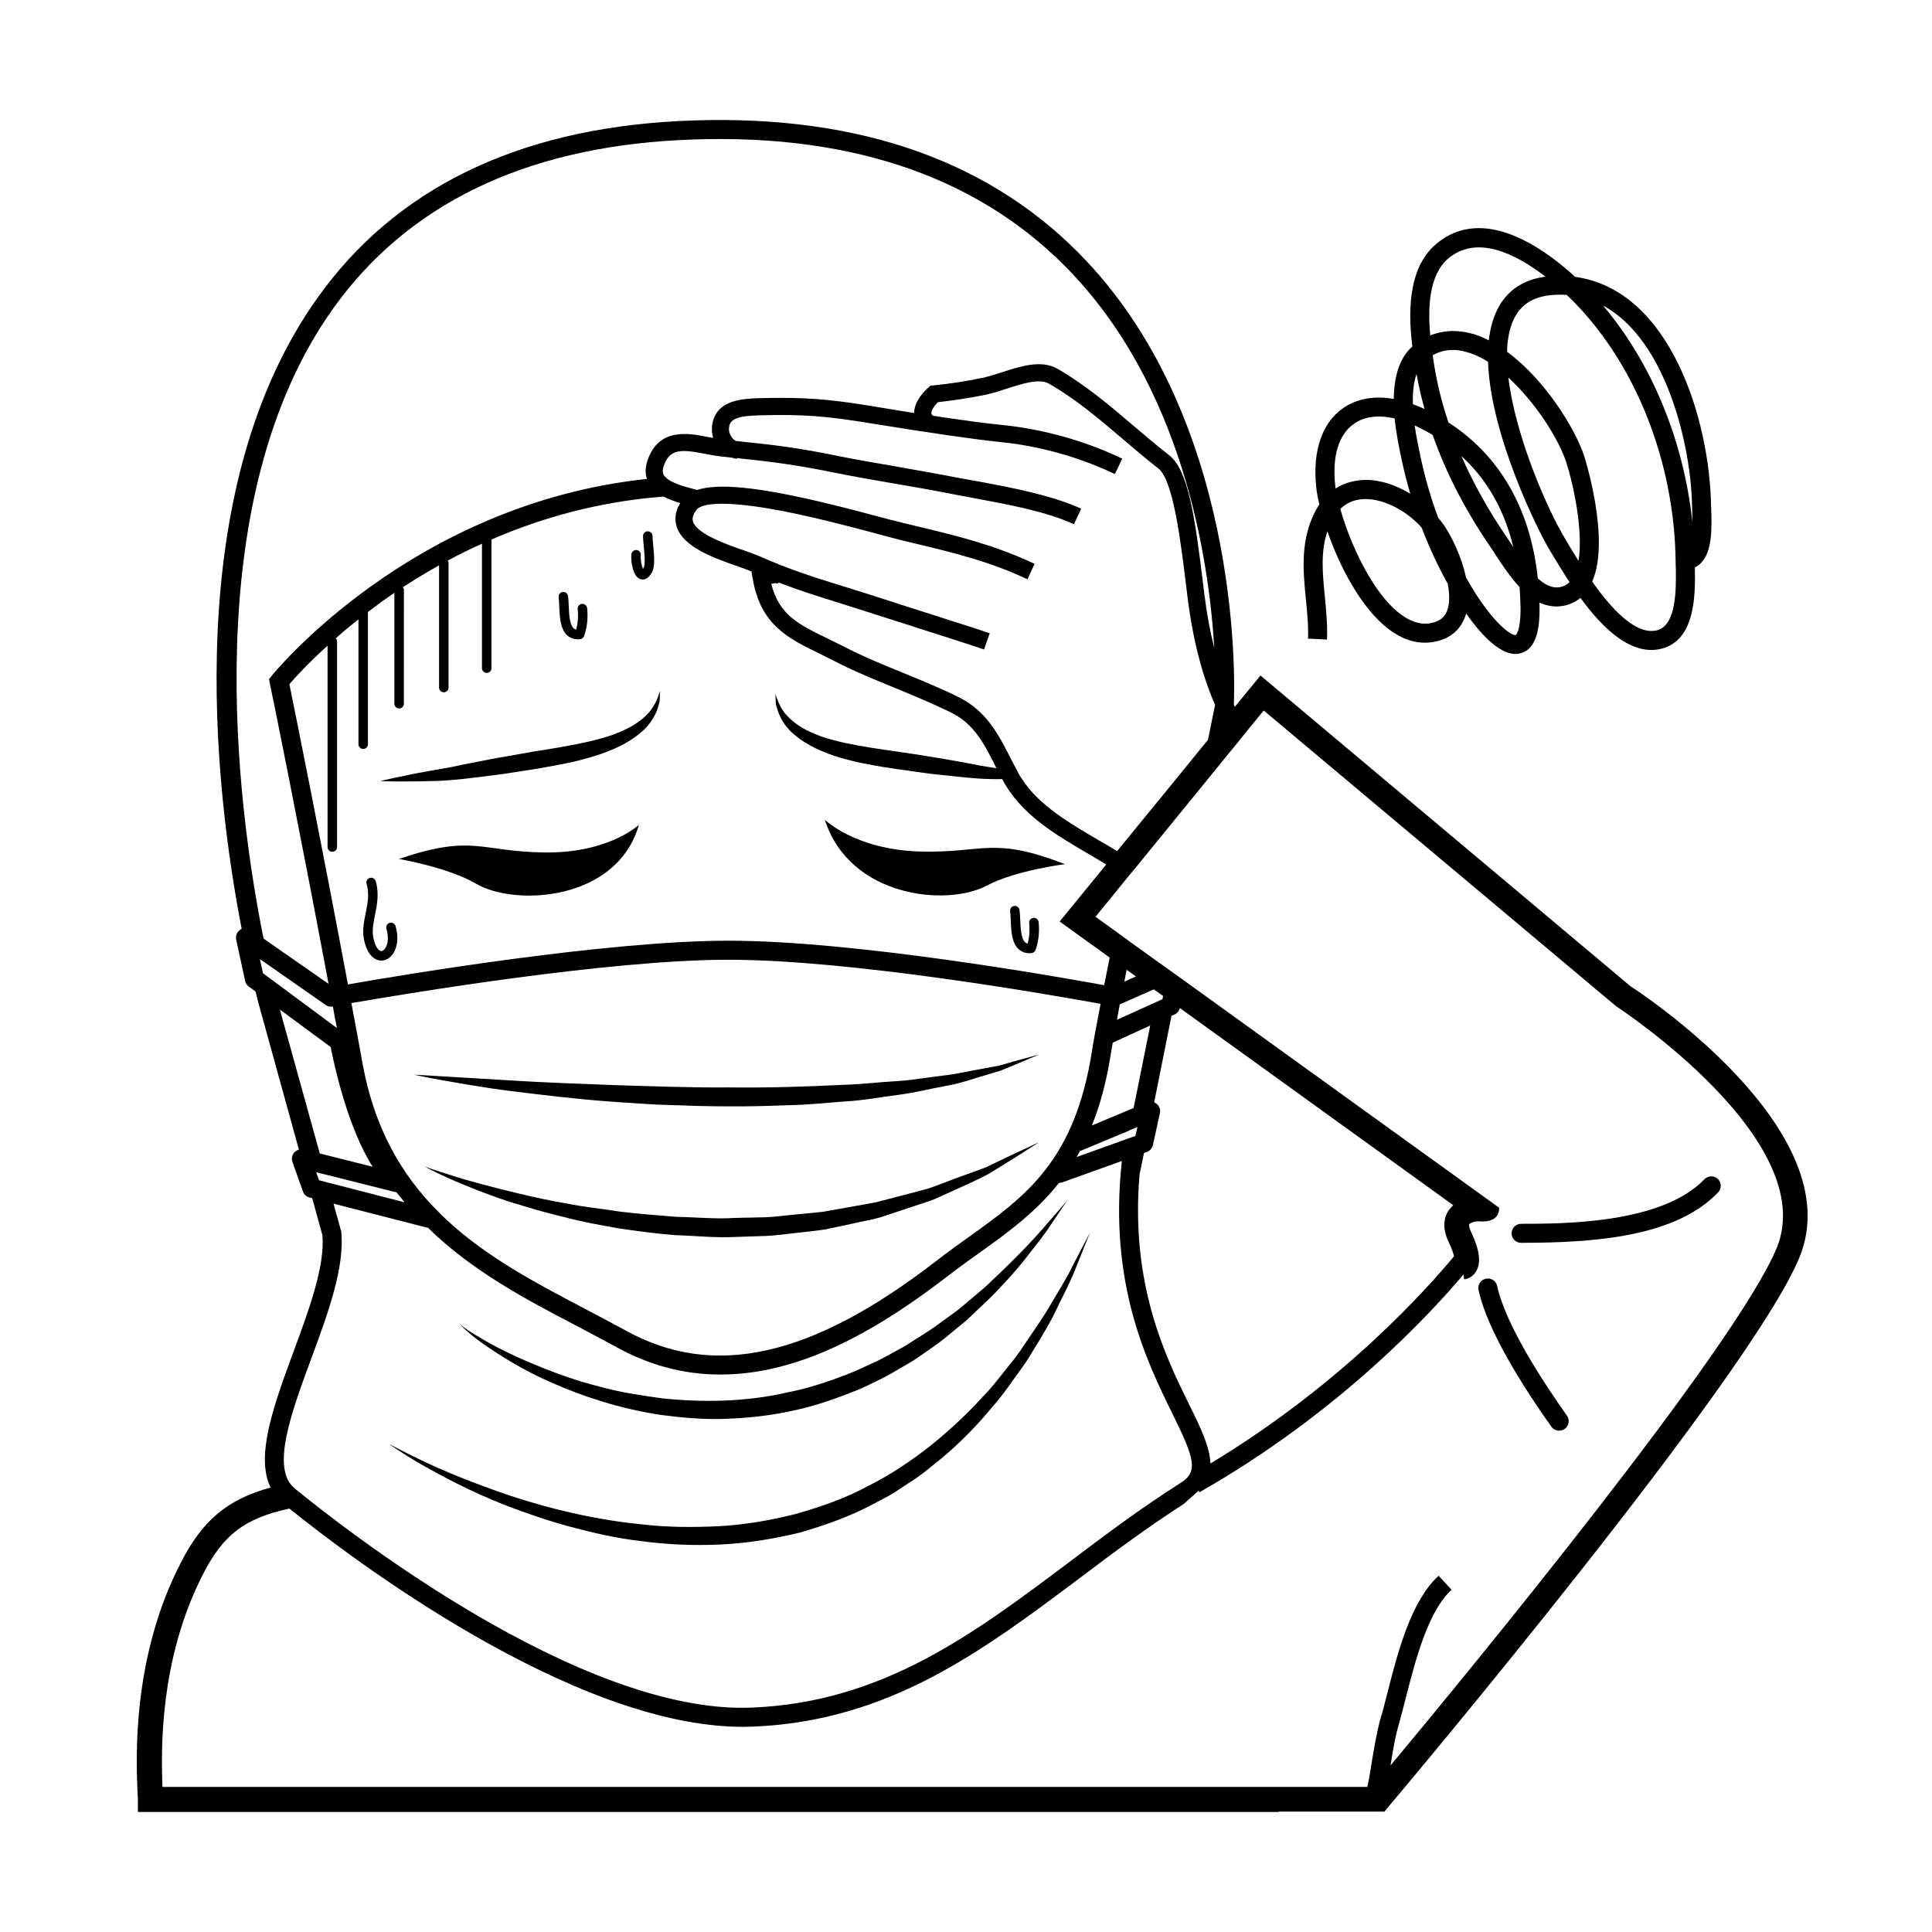 <?xml version="1.0" encoding="UTF-8"?>
<!-- Uploaded to: ICON Repo, www.svgrepo.com, Generator: ICON Repo Mixer Tools -->
<svg fill="#000000" width="800px" height="800px" version="1.1" viewBox="144 144 512 512" xmlns="http://www.w3.org/2000/svg">
 <g>
  <path d="m247.27 388.56c-0.672 0.191-1.055 0.902-0.855 1.566 0.766 2.656 0.238 4.715-0.637 5.562-0.324 0.312-0.645 0.422-0.926 0.328-0.625-0.191-1.457-1.23-1.93-3.578-0.367-1.832 0.035-3.828 0.453-5.934 0.543-2.691 1.152-5.758 0.191-8.992-0.195-0.664-0.938-1.078-1.566-0.848-0.672 0.195-1.047 0.902-0.848 1.566 0.785 2.637 0.262 5.254-0.246 7.777-0.453 2.258-0.922 4.594-0.453 6.922 0.812 4.055 2.641 5.184 3.656 5.496 0.5 0.152 1.004 0.18 1.492 0.102 0.699-0.121 1.367-0.473 1.945-1.043 1.359-1.344 2.414-4.16 1.281-8.066-0.191-0.656-0.902-1.043-1.559-0.859z"/>
  <path d="m294.38 312.42c0.754 0.672 1.699 1.004 2.805 1.004 0.172 0 0.348-0.012 0.527-0.031 0.488-0.039 0.906-0.363 1.074-0.828 0.805-2.246 1.09-4.812 0.812-7.402-0.082-0.691-0.734-1.219-1.387-1.125-0.695 0.082-1.195 0.699-1.125 1.387 0.207 1.891 0.07 3.738-0.398 5.422-0.324-0.074-0.523-0.211-0.656-0.328-1.102-0.969-1.223-3.856-1.309-5.961-0.039-0.961-0.086-1.867-0.188-2.602-0.102-0.691-0.754-1.168-1.422-1.074-0.691 0.102-1.164 0.734-1.066 1.426 0.098 0.66 0.121 1.477 0.156 2.348 0.121 2.867 0.258 6.086 2.176 7.766z"/>
  <path d="m417.86 387.24c-0.695 0.082-1.195 0.699-1.125 1.387 0.207 1.891 0.07 3.738-0.398 5.422-0.324-0.074-0.523-0.211-0.656-0.328-1.102-0.969-1.223-3.856-1.309-5.961-0.039-0.961-0.086-1.867-0.188-2.602-0.102-0.691-0.754-1.168-1.422-1.074-0.691 0.102-1.164 0.734-1.066 1.426 0.098 0.66 0.121 1.477 0.156 2.348 0.117 2.848 0.25 6.07 2.172 7.75 0.754 0.672 1.699 1.004 2.805 1.004 0.172 0 0.348-0.012 0.527-0.031 0.488-0.039 0.906-0.363 1.074-0.828 0.805-2.246 1.09-4.812 0.812-7.402-0.074-0.676-0.73-1.211-1.383-1.109z"/>
  <path d="m313.71 297.48c0.191 0.066 0.402 0.105 0.629 0.105 0.719 0 1.602-0.422 2.445-1.934 0.805-1.445 0.629-4.031 0.316-7.25-0.09-0.938-0.176-1.773-0.176-2.344 0-0.695-0.562-1.258-1.258-1.258s-1.258 0.562-1.258 1.258c0 0.629 0.086 1.559 0.188 2.586 0.176 1.832 0.473 4.914-0.012 5.777-0.074 0.133-0.141 0.242-0.203 0.328-0.363-0.828-0.699-2.578-0.562-3.566 0.098-0.691-0.387-1.328-1.078-1.422-0.672-0.07-1.324 0.387-1.414 1.078-0.18 1.355 0.188 5.91 2.383 6.641z"/>
  <path d="m408.8 426.4c-1.352 0.258-2.805 0.523-4.367 0.816-3.141 0.484-6.574 1.406-10.461 1.82-3.875 0.441-8.004 1.219-12.469 1.484-4.457 0.258-9.117 0.816-13.984 0.973-9.715 0.473-20.094 0.816-30.492 0.68-10.395 0.09-20.793-0.324-30.547-0.621-9.754-0.383-18.871-0.691-26.676-1.199-15.645-0.938-26.078-1.559-26.078-1.559s2.551 0.598 7.059 1.406c4.516 0.777 10.957 1.98 18.75 2.961 7.789 0.953 16.898 2.098 26.695 2.805 4.902 0.297 9.965 0.766 15.125 0.875 5.16 0.195 10.402 0.363 15.652 0.352 5.25 0.059 10.5-0.105 15.668-0.297 5.168-0.059 10.246-0.641 15.16-0.992 4.922-0.258 9.637-1.18 14.113-1.742 4.481-0.57 8.656-1.641 12.531-2.352 3.894-0.609 7.324-1.941 10.41-2.785 1.531-0.465 2.961-0.906 4.289-1.301 1.285-0.527 2.469-1.012 3.535-1.445 4.223-1.789 6.629-2.816 6.629-2.816s-2.523 0.691-6.941 1.891c-1.078 0.32-2.289 0.664-3.602 1.047z"/>
  <path d="m405.25 453.35c-2.973 1.188-6.43 2.281-10.078 3.719-1.848 0.66-3.723 1.477-5.75 2.074-2.047 0.539-4.16 1.094-6.34 1.664-2.168 0.559-4.398 1.145-6.672 1.742-2.301 0.484-4.68 0.848-7.082 1.301-2.402 0.422-4.848 0.855-7.32 1.301-2.504 0.246-5.031 0.504-7.582 0.746-2.555 0.215-5.113 0.621-7.707 0.691l-7.805 0.168c-5.211 0.352-10.418-0.188-15.551-0.277-5.117-0.395-10.172-0.785-15.035-1.387-4.836-0.766-9.578-1.211-13.992-2.125-4.449-0.734-8.609-1.664-12.449-2.57-7.656-1.848-14.047-3.512-18.426-4.969-4.418-1.359-6.902-2.281-6.902-2.281s2.301 1.328 6.555 3.199c2.106 0.984 4.746 1.969 7.742 3.219 3.043 1.082 6.445 2.481 10.289 3.551 3.812 1.18 7.969 2.394 12.434 3.438 4.422 1.211 9.191 2.035 14.117 2.934 4.949 0.734 10.09 1.426 15.332 1.848 5.266 0.145 10.602 0.754 15.961 0.465l8.02-0.266c2.664-0.102 5.301-0.527 7.926-0.785 2.625-0.297 5.223-0.559 7.777-0.945 2.527-0.539 5.031-1.074 7.488-1.594 2.449-0.57 4.891-0.953 7.211-1.641 2.293-0.754 4.539-1.508 6.723-2.231 2.18-0.719 4.297-1.426 6.348-2.106 2.019-0.746 3.891-1.715 5.727-2.508 3.652-1.641 7.004-3.129 9.855-4.664 2.754-1.715 5.164-3.199 7.144-4.43 3.906-2.488 6.137-3.914 6.137-3.914s-2.402 1.113-6.613 3.059c-2.07 0.977-4.59 2.184-7.481 3.574z"/>
  <path d="m271.91 500.04c4.18 2.891 10.332 6.949 18.418 10.438 8.035 3.543 17.891 6.856 28.875 8.504 5.496 0.711 11.234 1.25 17.09 1.023 5.84-0.207 11.773-0.828 17.582-2.117 5.84-1.168 11.465-3.168 16.887-5.336 2.719-1.062 5.269-2.457 7.848-3.688 2.508-1.367 4.914-2.84 7.309-4.231 2.301-1.547 4.551-3.078 6.711-4.637 2.121-1.602 4.082-3.316 6.047-4.902 2.004-1.547 3.68-3.367 5.43-4.957 1.734-1.621 3.402-3.188 4.848-4.84 3.027-3.18 5.688-6.191 7.805-9.055 2.207-2.797 4.121-5.215 5.516-7.359 2.836-4.211 4.457-6.621 4.457-6.621s-1.898 2.188-5.234 6.019c-3.258 3.871-8.258 9.113-14.539 15-1.516 1.535-3.238 2.973-5.023 4.449-1.805 1.457-3.531 3.129-5.57 4.508-2 1.426-3.988 2.973-6.133 4.398-2.168 1.375-4.379 2.785-6.629 4.211-2.348 1.258-4.695 2.609-7.133 3.848-2.516 1.074-4.969 2.363-7.566 3.367-5.184 2.004-10.555 3.848-16.102 4.914-11.02 2.559-22.465 2.707-33.039 1.633-5.266-0.73-10.387-1.465-15.141-2.695-4.766-1.16-9.219-2.527-13.238-4.047-8.066-2.992-14.586-6.109-18.953-8.652-2.168-1.289-3.891-2.293-4.984-3.09-1.129-0.73-1.566-1.352-1.566-1.34 0 0 0.332 0.629 1.395 1.547 1.012 0.938 2.559 2.227 4.637 3.707z"/>
  <path d="m278.5 543.12c5.004 1.891 10.488 3.82 16.43 5.43 5.934 1.602 12.289 3.098 19 3.859 6.68 0.906 13.695 1.23 20.801 0.906 7.117-0.297 14.297-1.484 21.352-3.199 6.961-2.023 13.855-4.481 20.113-7.941 1.566-0.855 3.18-1.613 4.684-2.551l4.398-2.91c2.996-1.82 5.559-4.152 8.23-6.227 5.195-4.348 9.742-9.074 13.645-13.855 2.086-2.281 3.785-4.75 5.477-7.106 1.676-2.363 3.406-4.566 4.719-6.906 2.836-4.555 5.352-8.758 7.144-12.723 1.934-3.883 3.633-7.25 4.727-10.176 2.309-5.758 3.629-9.055 3.629-9.055s-1.641 3.141-4.508 8.629c-1.316 2.805-3.273 6.012-5.488 9.691-2.09 3.75-4.906 7.684-7.856 12.047-1.395 2.231-3.203 4.301-4.949 6.523-1.762 2.211-3.531 4.543-5.668 6.648-4.016 4.457-8.645 8.758-13.688 12.844-5.098 4.016-10.664 7.793-16.75 10.812-5.969 3.25-12.535 5.492-19.148 7.379-6.688 1.672-13.516 2.871-20.328 3.219-6.801 0.324-13.547 0.309-20.035-0.453-13.004-1.258-24.973-4.254-34.969-7.547-9.98-3.367-18.148-6.75-23.715-9.438-5.578-2.656-8.676-4.398-8.676-4.398s2.852 2.117 8.219 5.266c5.402 3.055 13.219 7.375 23.211 11.23z"/>
  <path d="m387.77 369.66c-17.098-0.492-25.176-8.41-25.176-8.41 6.602 20.59 32.324 23.062 42.914 17.445 7.621-4.055 20.707-5.68 20.707-5.68-19.336-7.508-21.395-2.871-38.445-3.356z"/>
  <path d="m249.71 371.64s12.949 2.18 20.449 6.555c10.344 6.062 37.363 4.621 43.156-15.598 0 0-7.996 7.547-25.055 7.316-17.102-0.238-18.961-4.949-38.551 1.727z"/>
  <path d="m576.13 405.39-98.09-82.375-6.801 8.312c-0.102-0.203-0.203-0.352-0.25-0.555 0.301-7.508 1.613-76.781-41.262-119.86-25.34-25.492-61.062-37.18-106.2-34.812-42.672 2.266-74.715 17.941-95.219 46.602-36.781 51.289-27.512 129.98-20.258 167.47-0.152 0.051-0.301 0.105-0.402 0.203-0.855 0.605-1.258 1.613-1.059 2.625l2.367 10.934c0.102 0.605 0.453 1.109 0.957 1.512l1.812 1.309c0.605 2.469 1.008 4.031 1.16 4.488l10.328 37.434c-0.453 0.102-0.855 0.352-1.211 0.707-0.605 0.656-0.805 1.664-0.504 2.519l2.769 7.809c0.25 0.805 0.906 1.41 1.715 1.613l0.754 0.203 2.672 9.672c0.051 0 0.051 0.051 0 0.105v0.051l0.051 0.051c0.656 8.211-3.578 19.75-7.707 30.883-5.188 14.105-10.125 27.559-6.047 35.922-11.539 3.176-18.035 8.715-23.781 19.902-13.047 25.27-11.836 52.07-11.484 60.887 0.051 0.855 0.102 1.461 0.102 1.863v3.324h302.34v-0.102h28.012l0.957-1.16c3.93-4.637 96.027-114.11 109.02-145.7 13.805-33.598-42.672-70.527-44.738-71.836zm-48.164 67.863c0.855 1.812 1.211 2.973 1.359 3.672-6.449 7.812-28.918 33.406-64.539 54.914-0.152-4.383-2.672-9.621-5.594-15.516-6.297-12.797-15.668-31.84-13.199-61.062l1.16-5.644v-0.051l0.754-0.25c0.805-0.301 1.41-1.008 1.613-1.812l1.863-8.508c0.203-0.91-0.102-1.863-0.855-2.469-0.203-0.152-0.402-0.301-0.656-0.402l4.586-22.922 0.805-0.352c0.707-0.301 1.258-0.953 1.41-1.715l72.449 52.246c-0.453 0.453-0.906 0.953-1.309 1.512-1.004 1.605-1.812 4.328 0.152 8.359zm-97.789-24.184 13.047-5.441v-0.051l2.215-0.91-0.555 2.371-2.117 0.75-13.453 4.836c0.309-0.496 0.613-1 0.863-1.555zm-29.473 22.77c-2.82 2.016-5.691 4.086-8.613 6.348-33.102 25.594-59.047 31.293-82.324 18.391-3.477-1.914-7.055-3.777-10.68-5.691-25.645-13.453-52.145-27.406-58.996-64.992-0.957-5.34-1.965-10.73-2.973-16.066 16.07-2.769 67.711-11.336 99.199-11.488h0.656c32.898 0 85.598 9.32 98.695 11.688-1.109 5.691-1.914 10.078-2.266 12.395-4.535 29.219-17.586 38.59-32.699 49.418zm43.73-34.258v0.051l-11.082 4.637c2.168-5.34 3.879-11.586 5.039-19.039 0.102-0.754 0.301-1.719 0.504-2.922l9.926-4.535zm7.609-28.766-2.016 0.906-10.027 4.535c0.25-1.258 0.504-2.625 0.754-4.086l9.02-3.977 2.469 1.762zm-10.078-4.688c0.203-1.008 0.402-2.066 0.605-3.125l2.469 1.762zm-5.34 0.957c-13.199-2.414-66.352-11.789-99.652-11.789h-0.656c-31.941 0.152-84.035 8.766-100.11 11.586-7.055-37.73-14.105-72.746-15.516-79.551 1.41-1.664 4.832-5.438 10.117-10.219v53.367c0 0.695 0.562 1.258 1.258 1.258 0.695 0 1.258-0.562 1.258-1.258v-54.512c0-0.312-0.141-0.574-0.328-0.797 0.012-0.012 0.02-0.02 0.035-0.031 1.762-1.605 3.777-3.269 5.945-4.988 0.004-0.004 0.016-0.012 0.02-0.02v33.09c0 0.695 0.562 1.258 1.258 1.258 0.695 0 1.258-0.562 1.258-1.258v-35.051c2.156-1.652 4.504-3.356 7.008-5.059v29.383c0 0.695 0.562 1.258 1.258 1.258s1.258-0.562 1.258-1.258l0.008-30.203c0-0.262-0.141-0.469-0.277-0.672 0.02-0.012 0.035-0.023 0.051-0.035 2.973-1.914 6.144-3.883 9.523-5.75 0.004-0.004 0.016-0.012 0.02-0.012v32.387c0 0.695 0.562 1.258 1.258 1.258 0.695 0 1.258-0.562 1.258-1.258v-33.086c0-0.223-0.133-0.383-0.23-0.559 0.02-0.016 0.039-0.023 0.059-0.035 2.871-1.512 5.844-3.023 9.02-4.434 0 0 0.004 0 0.004-0.004v32.98c0 0.695 0.562 1.258 1.258 1.258 0.695 0 1.258-0.562 1.258-1.258v-34.086c13.098-5.688 28.359-10.07 45.641-11.387 1.309 0.711 2.82 1.258 4.383 1.719-1.258 2.062-1.562 4.18-0.957 6.191 1.664 5.492 9.977 8.414 16.07 10.531 1.41 0.508 2.621 0.91 3.527 1.316 0.152 0.051 0.301 0.145 0.453 0.195l-0.203 0.055 0.352 1.914c2.117 12.141 9.371 15.664 17.785 19.75 1.258 0.656 2.57 1.258 3.93 1.965 5.34 2.769 10.984 5.039 16.375 7.254 4.785 1.965 9.723 4.031 14.359 6.297 6.144 3.023 8.766 8.105 11.992 14.559 0.051 0.105 0.102 0.152 0.152 0.25-1.41-0.203-2.871-0.453-4.383-0.707-2.117-0.402-4.383-0.855-6.699-1.258-2.367-0.402-4.785-0.855-7.203-1.211-2.469-0.402-4.988-0.805-7.457-1.152-5.039-0.711-9.926-1.41-14.41-2.371-2.215-0.504-4.332-1.059-6.297-1.715-1.914-0.75-3.68-1.461-5.141-2.367-1.512-0.906-2.769-1.914-3.727-2.922-1.008-1.008-1.613-2.012-2.066-2.922-0.504-0.906-0.707-1.715-0.957-2.211-0.203-0.555-0.301-0.805-0.301-0.805s0.051 0.301 0.051 0.855c0.102 0.555-0.051 1.359 0.25 2.367 0.301 1.059 0.707 2.367 1.512 3.727 0.754 1.309 1.914 2.769 3.477 3.981 1.512 1.309 3.375 2.414 5.391 3.426 2.066 0.957 4.281 1.863 6.648 2.519 2.367 0.656 4.785 1.309 7.305 1.715 2.469 0.508 4.988 0.91 7.508 1.258 2.519 0.352 5.039 0.711 7.508 1.059 2.469 0.352 4.938 0.555 7.254 0.805 4.734 0.555 9.168 0.91 13.047 0.805h0.203c0.051 0.051 0.051 0.152 0.102 0.203 4.836 9.219 14.156 14.609 23.125 19.852 1.461 0.855 2.922 1.715 4.332 2.57l-12.344 15.113 13.25 9.566c-0.5 2.574-1.004 4.992-1.457 7.309zm3.426-35.516c-1.613-1.008-3.273-1.965-4.938-2.922-7.707-4.527-15.719-9.168-20.254-16.172-0.453-0.605-0.805-1.258-1.16-1.914v-0.051c-0.605-1.113-1.16-2.172-1.715-3.231-3.324-6.602-6.5-12.848-14.008-16.574-4.785-2.367-9.773-4.379-14.66-6.398-5.34-2.168-10.832-4.434-15.973-7.106-1.41-0.707-2.769-1.359-4.082-2.016-7.609-3.672-12.797-6.242-14.863-14.453 0.754-0.203 1.41-0.258 1.762-0.055l0.203-0.301c5.238 2.016 9.672 3.426 15.164 5.141 2.719 0.855 5.644 1.77 9.07 2.871 5.141 1.664 10.832 3.477 15.922 5.09 6.551 2.117 12.141 3.883 14.258 4.637l1.512-4.281c-2.117-0.754-7.758-2.57-14.41-4.684-5.09-1.613-10.781-3.43-15.871-5.094-3.426-1.109-6.398-2.012-9.117-2.867-7.809-2.418-13.453-4.18-22.168-8.012-1.008-0.402-2.316-0.855-3.828-1.41-4.281-1.461-12.242-4.289-13.25-7.559-0.102-0.352-0.402-1.367 1.008-3.176 0.754-1.008 5.289-3.828 31.438 2.266 7.356 1.762 11.035 2.769 14.508 3.672 2.672 0.754 5.238 1.41 9.168 2.418l3.828 0.906c8.766 2.117 18.691 4.484 28.668 9.219l0.102-0.152 1.812-3.93c-10.379-4.934-20.555-7.406-29.523-9.566l-3.769-0.902c-3.93-0.953-6.449-1.605-9.07-2.316-3.527-0.953-7.254-1.965-15.113-3.828-16.223-3.777-26.449-4.785-31.941-2.973l-0.605-0.152c-2.871-0.75-6.348-1.715-7.758-3.223-0.25-0.203-0.402-0.402-0.504-0.605-0.203-0.352-0.453-1.008 0-2.316 1.512-4.637 4.535-4.535 10.984-3.273 1.41 0.258 2.769 0.555 4.434 0.711 0.906 0.102 1.812 0.203 2.672 0.301 0.402 0.152 0.855 0.25 1.309 0.309v-0.203c9.824 1.059 15.566 1.762 26.449 3.981 4.281 0.855 9.07 1.715 14.359 2.621 5.34 0.906 11.184 1.914 17.531 3.176l4.586 0.855c8.918 1.664 19.094 3.527 26.398 6.902l1.914-4.125c-7.859-3.578-18.289-5.547-27.457-7.254l-4.535-0.805c-6.398-1.258-12.293-2.266-17.684-3.223-5.238-0.91-9.977-1.715-14.207-2.57-11.234-2.316-17.332-3.027-27.609-4.086l-0.051-0.051c-0.656-0.309-1.059-0.855-1.258-1.211-0.605-1.008-0.707-2.168-0.301-3.223 0.855-2.117 5.09-2.215 7.961-2.316 11.84-0.309 17.785 0.25 28.668 2.012 17.078 2.777 28.766 4.434 34.762 5.039 7.356 0.711 18.59 2.777 30.633 8.516l1.965-4.086c-12.645-6.039-24.484-8.211-32.195-8.961-3.727-0.352-9.672-1.16-17.785-2.371h-0.051c-0.301-0.145-0.555-0.398-0.555-0.656-0.102-0.75 0.805-2.066 1.715-2.973 4.082-0.453 8.211-1.059 12.594-1.965 1.762-0.352 3.629-0.957 5.644-1.613 4.082-1.309 8.664-2.82 11.234-1.309 7.055 4.031 13.148 9.219 19.547 14.66 3.074 2.621 6.144 5.238 9.371 7.758 3.981 3.023 5.945 19.094 7.508 31.941l0.25 2.066c1.008 8.262 3.074 19.039 7.305 28.66v0.051l-1.863 9.219-12.191 14.969-6.902 8.414zm-207.67-143.94c19.598-27.355 50.332-42.316 91.391-44.488 43.629-2.316 78.09 8.922 102.38 33.301 31.336 31.488 38.238 77.738 39.648 101.32-1.109-4.434-2.016-9.219-2.621-14.207l-0.25-2.016c-2.316-19.195-4.082-31.137-9.219-35.008-3.176-2.469-6.195-5.039-9.219-7.613-6.246-5.34-12.797-10.879-20.203-15.164-4.332-2.519-9.977-0.656-14.914 0.957-1.812 0.551-3.578 1.152-5.141 1.461-4.484 0.906-8.715 1.562-12.949 1.965l-0.707 0.051-0.504 0.508c-0.656 0.504-3.777 3.375-3.828 6.75-3.477-0.555-7.305-1.16-11.438-1.863-11.234-1.812-17.383-2.367-29.625-2.066-3.777 0.152-10.027 0.309-11.941 5.188-0.707 1.715-0.754 3.578-0.25 5.34-0.402-0.051-0.805-0.145-1.211-0.203-5.289-1.059-13.25-2.621-16.223 6.297-0.555 1.715-0.605 3.324-0.102 4.785-62.566 6.606-99.043 51.695-99.445 52.148l-0.707 0.906 0.203 1.152c0.152 0.402 7.809 38.246 15.566 79.605l-17.23-11.996c-7.051-35.105-17.832-116.32 18.543-167.11zm-18.691 176.29-0.805-3.727 2.418 1.664 15.012 10.48c0.555 0.402 1.211 0.508 1.863 0.402h0.051c0.301 1.863 0.656 3.777 1.059 5.691l-17.078-12.645zm4.481 9.621 13.453 9.926c0.855 4.332 4.434 21.211 11.133 31.738l-14.008-3.523zm10.379 45.242-0.754-2.117 2.469 0.605 18.844 4.734c0.707 0.906 1.41 1.762 2.117 2.621l-20.355-5.238zm-2.062 47.258c4.383-11.844 8.867-24.082 7.961-33.504h0.051l-0.051-0.102-2.066-7.457 24.535 6.297c0.152 0.051 0.301 0.102 0.453 0.051 11.637 11.441 25.945 19 39.348 25.996 3.629 1.914 7.152 3.777 10.578 5.644 8.715 4.836 17.984 7.305 27.559 7.305 18.137 0 37.281-8.312 60.305-26.102 2.871-2.211 5.691-4.231 8.516-6.242 7.559-5.391 14.863-10.73 20.957-18.438h0.051c0.25 0 0.555-0.051 0.855-0.152l15.719-5.644h0.051c-3.578 32.398 6.602 53.102 13.352 66.859 5.945 12.043 6.953 15.461 2.215 18.438-10.48 6.644-20.152 13.906-29.473 20.953-25.492 19.148-49.574 37.238-84.238 38.594-45.492 1.863-108.82-48.062-121.07-58.086-6.394-5.238-0.902-20.051 4.391-34.41zm388.34-29.27c-10.832 26.199-81.516 112.15-102.32 137.09 0.605-3.777 1.211-7.609 2.266-11.133 0.555-2.012 1.16-4.281 1.762-6.699 2.621-10.223 5.894-22.973 12.141-28.719l-3.426-3.723c-7.356 6.75-10.832 20.297-13.602 31.18-0.605 2.371-1.16 4.586-1.762 6.551-1.059 3.836-1.715 7.863-2.367 11.738-0.352 2.266-0.707 4.488-1.16 6.5h-29.32l-289.99-0.004c-0.352-9.371-0.906-33.703 10.781-56.426 5.391-10.48 11.035-14.766 22.871-17.332 15.57 12.547 74.918 57.84 120.11 57.84 0.855 0 1.715-0.051 2.57-0.051 36.223-1.406 60.91-20 87.059-39.594 8.715-6.606 17.785-13.305 27.355-19.496l3.828-3.43 0.25 0.402c37.18-21.156 61.465-47.605 69.98-57.738l0.152 1.316c1.059-0.105 2.469-0.754 3.273-2.266 1.258-2.316 0.805-5.547-1.41-10.277-0.656-1.367-0.555-1.969-0.504-2.066 0.203-0.352 1.664-0.855 2.719-0.754 5.691 0.453 5.188-3.629 5.188-3.629l-83.023-59.863-6.195-4.434-8.062-5.793-4.484-3.269-5.188-3.727 7.91-9.723 0.453-0.555 2.922-3.527 3.477-4.281 12.293-15.062 6.801-8.363 3.629-4.434 2.922-3.629 4.18-5.094 93.355 78.34c0.504 0.352 54.312 35.52 42.574 64.137z"/>
  <path d="m540.76 484.79c-0.301-1.367-1.664-2.215-3.023-1.914s-2.215 1.664-1.914 3.023c2.418 10.883 11.84 25.645 19.297 36.18 0.504 0.707 1.309 1.059 2.066 1.059 0.504 0 1.008-0.152 1.461-0.457 1.16-0.801 1.41-2.414 0.605-3.523-5.894-8.32-16.172-23.785-18.492-34.367z"/>
  <path d="m547.11 468.32c-1.41 0-2.519 1.16-2.519 2.519 0 1.41 1.109 2.519 2.519 2.519 19.445 0 40.91-1.562 52.195-13.348 0.957-1.008 0.957-2.57-0.051-3.578-1.008-0.957-2.621-0.91-3.578 0.102-11.332 11.785-37.43 11.785-48.566 11.785z"/>
  <path d="m317.71 330.2c-0.469 0.902-1.066 1.945-2.086 2.984-0.961 1.039-2.227 2.047-3.734 2.973-1.496 0.941-3.309 1.719-5.25 2.481-1.98 0.695-4.144 1.301-6.418 1.844-4.574 1.047-9.586 1.883-14.723 2.672-2.551 0.449-5.106 0.902-7.613 1.352-2.519 0.395-4.977 0.934-7.371 1.367-2.387 0.441-4.695 0.941-6.879 1.402-2.172 0.383-4.231 0.746-6.137 1.09-3.812 0.645-6.977 1.402-9.215 1.824-2.231 0.48-3.512 0.816-3.512 0.816s1.309 0.074 3.598 0.09c2.281-0.039 5.566 0.051 9.516-0.098 3.969-0.016 8.516-0.473 13.336-1.102 2.414-0.328 4.922-0.578 7.445-0.984 2.535-0.395 5.109-0.797 7.68-1.195 2.559-0.449 5.141-0.902 7.684-1.426 2.555-0.488 5.039-1.195 7.441-1.906 2.414-0.707 4.672-1.633 6.766-2.629 2.074-1.047 3.961-2.207 5.473-3.543 1.566-1.273 2.731-2.734 3.492-4.098 0.816-1.352 1.211-2.648 1.457-3.715 0.328-1.031 0.145-1.844 0.227-2.41 0.016-0.559 0.023-0.855 0.023-0.855s-0.102 0.293-0.293 0.816c-0.219 0.512-0.387 1.355-0.906 2.25z"/>
  <path d="m490.63 313.24 5.039 0.25c0.152-3.777-0.203-7.559-0.555-11.234-0.605-6.098-1.211-11.887 0.656-17.434 3.223 9.219 8.816 20.102 15.973 25.699 3.828 2.973 7.758 4.231 11.688 3.672 5.238-0.75 7.559-3.723 8.566-6.098 0.25-0.504 0.402-1.008 0.555-1.512 3.375 4.836 8.465 10.73 13.098 10.73 0.504 0 1.008-0.102 1.512-0.25 4.484-1.367 4.887-7.758 4.836-12.445 0-0.309-0.051-0.656-0.051-0.957 1.812 0.855 3.777 1.258 5.894 0.957 1.914-0.258 3.578-1.008 4.988-2.172 5.894 8.066 13.703 15.77 21.914 13.352 8.664-2.57 8.516-14.609 8.414-21.109v-0.34c0.656-0.309 1.258-0.711 1.762-1.316 2.769-2.918 2.769-8.816 2.57-14.105l-0.051-1.203c-0.402-22.07-10.578-56.879-36.023-60.355-0.555-0.504-1.109-1.008-1.664-1.512-14.207-12.191-26.398-14.66-35.215-7.152-7.609 6.5-7.305 18.641-6.246 27.105-3.68 3.269-4.836 8.465-4.938 13.906-5.141-0.906-9.773-0.102-13.453 2.469-5.543 3.879-8.062 11.23-7.106 20.809 0.152 1.309 0.402 2.922 0.855 4.684-0.656 0.957-1.258 2.066-1.812 3.324-3.176 7.305-2.469 14.66-1.762 21.766 0.355 3.621 0.707 7.047 0.555 10.473zm55.066-0.957c-0.906 0.309-5.039-2.367-10.379-10.578-0.957-1.512-1.914-3.074-2.82-4.691-1.16-5.586-3.93-11.027-5.844-13.855-0.453-0.656-0.957-1.309-1.512-1.914-1.914-5.184-3.477-10.531-4.637-15.973-0.453-2.168-1.109-5.184-1.613-8.508 0.25 0.102 0.504 0.203 0.707 0.301 1.41 0.707 2.769 1.41 4.082 2.215 3.527 10.078 8.715 20.098 15.469 29.922 0.402 0.605 0.855 1.258 1.309 2.016 1.715 2.57 3.777 5.742 6.246 8.363 0.102 1.664 0.203 3.375 0.25 5.141 0.102 6.606-1.258 7.562-1.258 7.562zm-14.406-47.41c6.801 6.195 11.387 14.258 13.754 24.133-0.102-0.203-0.203-0.348-0.352-0.551-0.504-0.754-0.957-1.461-1.359-2.066-4.891-7.106-8.871-14.309-12.043-21.516zm25.793 34.766c-1.863 0.25-3.777-0.754-5.543-2.367-1.965-18.391-10.027-32.496-23.68-41.312-1.812-5.391-3.125-10.73-3.93-16.121-0.102-0.504-0.152-1.109-0.25-1.715 2.922-1.566 6.047-1.812 9.574-0.656 1.715 0.504 3.426 1.359 5.09 2.414 0.656 19.445 13.199 44.738 16.324 49.879l0.906 1.512c1.211 1.965 2.672 4.434 4.383 7.004-0.758 0.758-1.715 1.211-2.875 1.363zm5.238-7.004c-0.957-1.516-1.762-2.871-2.418-3.93l-0.906-1.562c-4.938-8.062-13.402-27.508-15.266-43.074 7.152 6.551 13.25 16.07 15.316 22.371 1.914 5.84 4.586 18.285 3.273 26.195zm30.078-14.812 0.051 1.309c0 0.711 0.051 1.863 0.051 3.231-2.316-21.668-10.832-42.223-23.68-57.391 17.031 9.172 23.328 37.84 23.578 52.852zm-33.199-55.672c17.734 16.828 28.719 43.777 28.867 71.34l0.051 1.309c0.051 5.141 0.203 14.66-4.785 16.172-5.691 1.664-12.344-5.691-17.383-12.848 4.938-11.285-2.066-33.055-2.117-33.258-2.367-7.25-10.43-20.297-20.453-27.652 0.102-3.777 0.805-7.055 2.316-9.621 2.266-3.883 6.348-5.644 12.395-5.492 0.402 0 0.758 0.051 1.109 0.051zm-31.438-9.621c7.559-6.348 17.684-1.461 25.797 4.785-5.543 0.75-9.672 3.324-12.242 7.758-1.512 2.621-2.367 5.691-2.769 9.117-1.211-0.605-2.469-1.152-3.727-1.562-1.965-0.605-3.879-0.91-5.691-0.91-2.117 0-4.133 0.402-6.098 1.16-0.66-7.098-0.41-15.914 4.731-20.348zm-8.363 30.582c0.555 3.125 1.258 6.191 2.117 9.27-1.059-0.453-2.066-0.91-3.074-1.258-0.102-2.926 0.148-5.746 0.957-8.012zm1.359 40.707c1.965 5.184 4.281 10.176 6.902 14.855 0.555 2.871 0.555 5.496-0.25 7.41-0.504 1.109-1.512 2.664-4.684 3.125-2.519 0.348-5.141-0.555-7.859-2.672-7.203-5.594-13.098-18.488-15.668-27.66 1.512-1.512 3.426-2.367 5.594-2.57 5.133-0.5 11.582 2.625 15.965 7.512zm-17.938-27.508c2.769-1.969 6.5-2.418 10.781-1.41 0.453 4.383 1.309 8.465 1.965 11.438 0.605 2.871 1.359 5.75 2.168 8.516-3.629-2.215-7.707-3.68-11.789-3.68-0.555 0-1.109 0.055-1.613 0.105-1.914 0.203-4.18 0.75-6.398 2.168-0.051-0.352-0.102-0.656-0.102-0.953-0.805-7.668 0.961-13.414 4.988-16.184z"/>
 </g>
</svg>